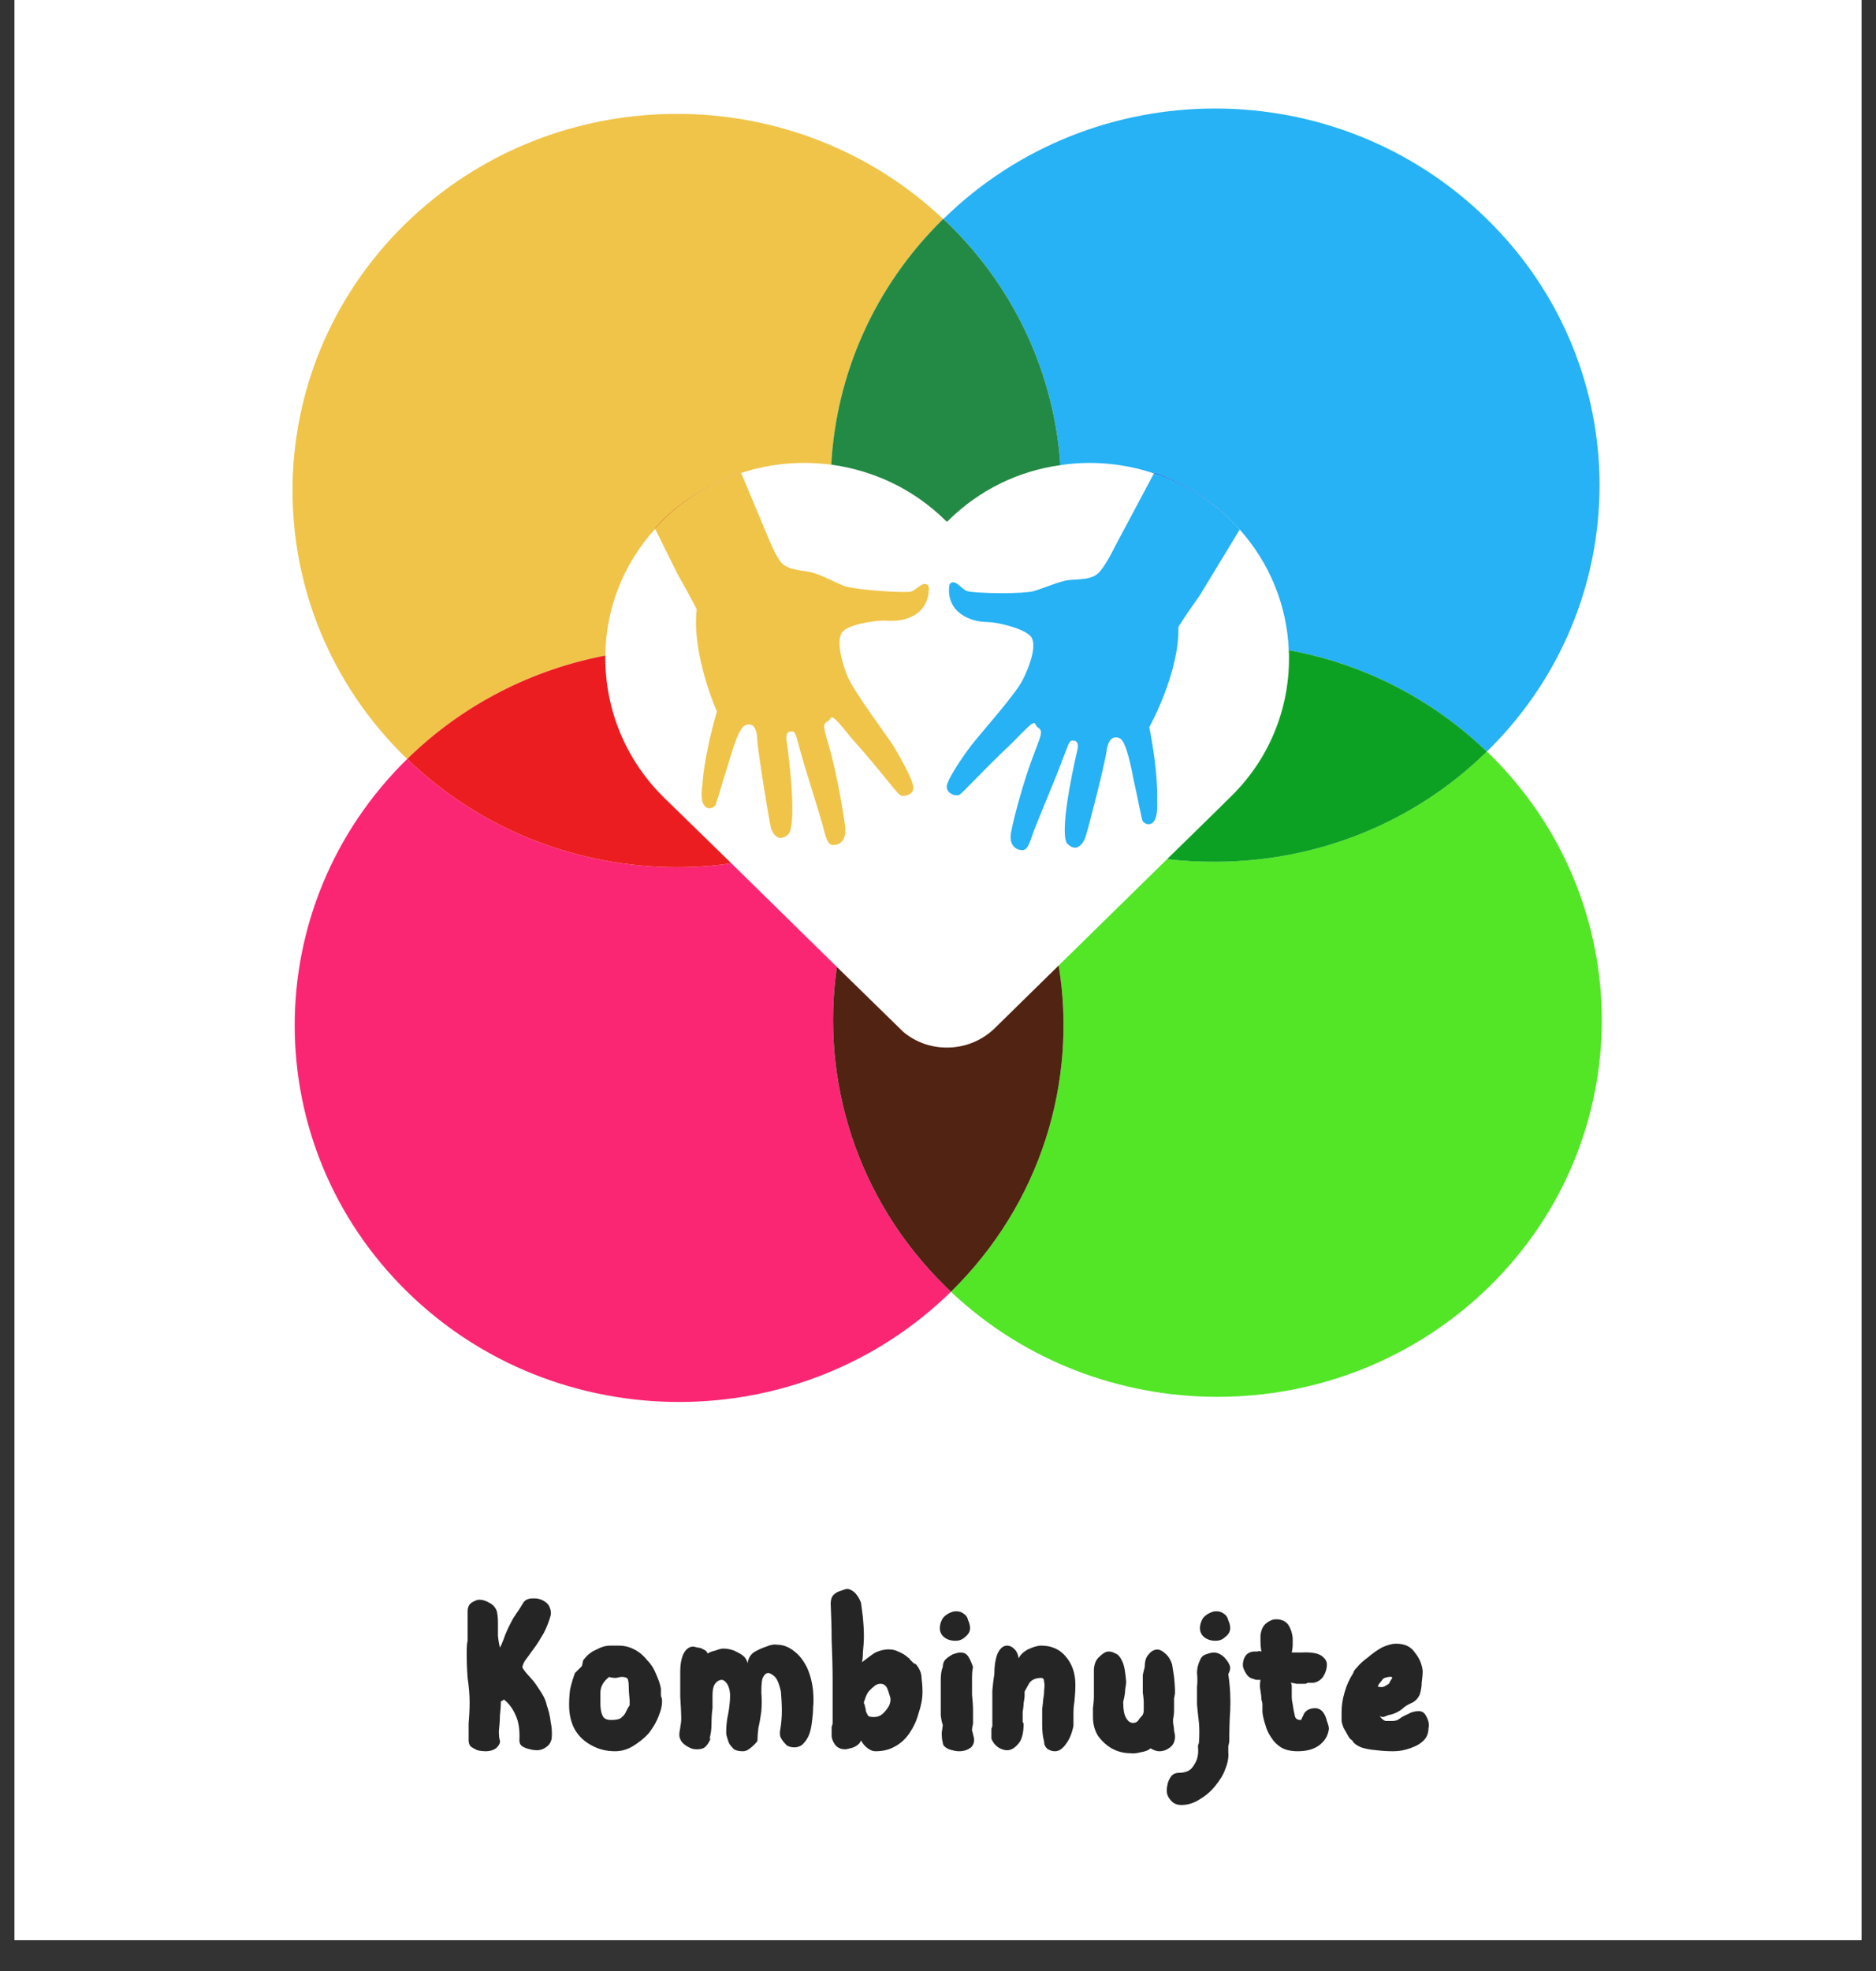 <svg xmlns="http://www.w3.org/2000/svg" xmlns:xlink="http://www.w3.org/1999/xlink" width="40" zoomAndPan="magnify" viewBox="0 0 30 31.5" height="42" preserveAspectRatio="xMidYMid meet" version="1.2"><rect x="0" y="0" width="30" height="31.5" fill="#333333" stroke="none"/><defs><clipPath id="3aa0156210"><path d="M 0.234 0 L 29.766 0 L 29.766 31.008 L 0.234 31.008 Z M 0.234 0 "/></clipPath><clipPath id="c31813bb5d"><path d="M 4.074 10 L 16 10 L 16 22.406 L 4.074 22.406 Z M 4.074 10 "/></clipPath><clipPath id="6f4ee477d4"><path d="M 15 1.734 L 26 1.734 L 26 13 L 15 13 Z M 15 1.734 "/></clipPath><clipPath id="a138efd53d"><path d="M 15 12 L 26 12 L 26 22.406 L 15 22.406 Z M 15 12 "/></clipPath><clipPath id="a99f3ca218"><path d="M 4.074 1.734 L 17 1.734 L 17 13 L 4.074 13 Z M 4.074 1.734 "/></clipPath><clipPath id="0cab9bc1b3"><path d="M 0.32 1 L 2 1 L 2 4 L 0.32 4 Z M 0.32 1 "/></clipPath><clipPath id="d2fa0c4235"><rect x="0" width="17" y="0" height="6"/></clipPath></defs><g id="2c5f0daa49"><g clip-rule="nonzero" clip-path="url(#3aa0156210)"><path style=" stroke:none;fill-rule:nonzero;fill:#ffffff;fill-opacity:1;" d="M 0.234 0 L 29.766 0 L 29.766 31.008 L 0.234 31.008 Z M 0.234 0 "/><path style=" stroke:none;fill-rule:nonzero;fill:#ffffff;fill-opacity:1;" d="M 0.234 0 L 29.766 0 L 29.766 31.008 L 0.234 31.008 Z M 0.234 0 "/></g><g clip-rule="nonzero" clip-path="url(#c31813bb5d)"><path style=" stroke:none;fill-rule:nonzero;fill:#fb2673;fill-opacity:1;" d="M 10.859 22.406 C 9.285 22.406 7.711 21.82 6.512 20.645 C 4.113 18.293 4.113 14.48 6.512 12.129 C 7.707 13.281 9.266 13.859 10.824 13.859 C 11.113 13.859 11.406 13.84 11.695 13.797 L 10.621 12.75 C 9.992 12.133 9.68 11.324 9.68 10.516 C 9.68 11.324 9.992 12.133 10.621 12.75 L 11.695 13.797 L 13.383 15.453 L 14.422 16.469 C 14.426 16.473 14.43 16.477 14.434 16.48 L 14.441 16.488 C 14.645 16.66 14.891 16.742 15.141 16.742 C 15.418 16.742 15.691 16.641 15.902 16.438 C 15.691 16.641 15.418 16.742 15.141 16.742 C 14.891 16.742 14.645 16.66 14.441 16.488 L 14.434 16.48 C 14.43 16.477 14.426 16.473 14.422 16.469 L 13.383 15.453 C 13.121 17.262 13.699 19.168 15.121 20.562 C 15.148 20.59 15.18 20.617 15.207 20.645 C 14.004 21.82 12.434 22.406 10.859 22.406 "/></g><g clip-rule="nonzero" clip-path="url(#6f4ee477d4)"><path style=" stroke:none;fill-rule:nonzero;fill:#26b2f4;fill-opacity:1;" d="M 23.777 12.012 C 22.875 11.145 21.77 10.602 20.609 10.391 C 20.582 9.691 20.312 9 19.809 8.445 C 19.762 8.395 19.711 8.34 19.66 8.293 C 19.656 8.289 19.656 8.289 19.656 8.285 C 19.312 7.953 18.906 7.703 18.461 7.551 L 18.453 7.566 C 18.129 7.457 17.781 7.398 17.426 7.398 C 17.266 7.398 17.109 7.41 16.957 7.434 C 16.863 6.031 16.266 4.652 15.172 3.582 C 15.141 3.555 15.113 3.527 15.082 3.5 L 15.086 3.5 C 16.285 2.324 17.859 1.734 19.43 1.734 C 21.004 1.734 22.578 2.324 23.777 3.5 C 26.18 5.848 26.18 9.66 23.777 12.012 "/></g><g clip-rule="nonzero" clip-path="url(#a138efd53d)"><path style=" stroke:none;fill-rule:nonzero;fill:#52e626;fill-opacity:1;" d="M 19.469 22.324 C 17.934 22.324 16.395 21.766 15.207 20.645 C 16.656 19.223 17.23 17.273 16.93 15.43 L 15.902 16.438 L 18.664 13.73 C 18.918 13.762 19.176 13.773 19.43 13.773 C 21.004 13.773 22.578 13.188 23.777 12.012 C 23.789 12.023 23.801 12.035 23.816 12.047 C 26.215 14.398 26.215 18.211 23.816 20.562 C 22.613 21.738 21.043 22.324 19.469 22.324 "/></g><path style=" stroke:none;fill-rule:nonzero;fill:#512312;fill-opacity:1;" d="M 15.207 20.645 C 15.18 20.617 15.148 20.59 15.121 20.562 C 13.699 19.168 13.121 17.262 13.383 15.453 L 14.422 16.469 C 14.426 16.473 14.43 16.477 14.434 16.48 L 14.441 16.488 C 14.645 16.66 14.891 16.742 15.141 16.742 C 15.418 16.742 15.691 16.641 15.902 16.438 L 16.93 15.43 C 17.23 17.273 16.656 19.223 15.207 20.645 "/><path style=" stroke:none;fill-rule:nonzero;fill:#0da124;fill-opacity:1;" d="M 19.43 13.773 C 19.176 13.773 18.918 13.762 18.664 13.73 L 19.398 13.012 L 19.68 12.734 C 20.305 12.125 20.613 11.324 20.613 10.523 C 20.613 10.477 20.613 10.434 20.609 10.391 C 21.77 10.602 22.875 11.145 23.777 12.012 C 22.578 13.188 21.004 13.773 19.43 13.773 "/><g clip-rule="nonzero" clip-path="url(#a99f3ca218)"><path style=" stroke:none;fill-rule:nonzero;fill:#f0c449;fill-opacity:1;" d="M 6.512 12.129 C 6.5 12.117 6.488 12.105 6.477 12.098 C 4.078 9.746 4.078 5.934 6.477 3.582 C 7.68 2.406 9.25 1.82 10.824 1.82 C 12.359 1.82 13.895 2.379 15.082 3.5 C 13.969 4.59 13.371 6 13.293 7.426 C 13.98 7.52 14.617 7.824 15.117 8.316 L 15.145 8.34 L 15.168 8.316 C 15.66 7.832 16.281 7.527 16.957 7.434 C 16.281 7.527 15.66 7.832 15.168 8.316 L 15.145 8.34 L 15.117 8.316 C 14.617 7.824 13.98 7.52 13.293 7.426 C 13.152 7.41 13.008 7.398 12.863 7.398 C 12.512 7.398 12.172 7.453 11.852 7.559 L 11.848 7.555 C 11.375 7.707 10.941 7.965 10.578 8.32 C 10.543 8.359 10.504 8.398 10.469 8.438 L 10.477 8.453 C 9.953 9.027 9.688 9.75 9.68 10.477 C 9.68 10.492 9.68 10.504 9.68 10.516 C 9.68 10.504 9.68 10.492 9.68 10.477 C 8.52 10.699 7.41 11.25 6.512 12.129 "/></g><path style=" stroke:none;fill-rule:nonzero;fill:#ec1d20;fill-opacity:1;" d="M 10.824 13.859 C 9.266 13.859 7.707 13.281 6.512 12.129 C 7.41 11.25 8.52 10.699 9.68 10.477 C 9.68 10.492 9.68 10.504 9.68 10.516 C 9.68 11.324 9.992 12.133 10.621 12.75 L 11.695 13.797 C 11.406 13.84 11.113 13.859 10.824 13.859 "/><path style=" stroke:none;fill-rule:nonzero;fill:#238a45;fill-opacity:1;" d="M 15.145 8.34 L 15.117 8.316 C 14.617 7.824 13.98 7.52 13.293 7.426 C 13.371 6 13.969 4.59 15.082 3.5 C 15.113 3.527 15.141 3.555 15.172 3.582 C 16.266 4.652 16.863 6.031 16.957 7.434 C 16.281 7.527 15.66 7.832 15.168 8.316 L 15.145 8.34 "/><path style=" stroke:none;fill-rule:nonzero;fill:#f0c449;fill-opacity:1;" d="M 13.332 13.504 C 13.316 13.504 13.305 13.504 13.293 13.5 C 13.227 13.477 13.207 13.379 13.152 13.176 C 13.098 12.977 12.871 12.273 12.793 11.984 C 12.723 11.727 12.719 11.688 12.66 11.688 C 12.652 11.688 12.645 11.691 12.637 11.691 C 12.555 11.699 12.578 11.828 12.578 11.828 C 12.578 11.828 12.762 13.098 12.613 13.328 C 12.562 13.375 12.52 13.391 12.484 13.391 C 12.391 13.391 12.34 13.277 12.324 13.219 C 12.305 13.137 12.117 12.012 12.109 11.812 C 12.105 11.656 12.055 11.578 11.977 11.578 C 11.957 11.578 11.938 11.582 11.914 11.594 C 11.805 11.637 11.684 12.086 11.633 12.254 C 11.578 12.418 11.465 12.809 11.445 12.859 C 11.434 12.887 11.391 12.918 11.344 12.918 C 11.312 12.918 11.277 12.902 11.254 12.859 C 11.191 12.762 11.234 12.535 11.234 12.535 C 11.234 12.535 11.246 12.125 11.465 11.371 C 11.465 11.371 11.059 10.469 11.141 9.738 C 11.141 9.738 11.082 9.609 10.848 9.199 L 10.477 8.453 C 10.516 8.406 10.559 8.363 10.602 8.32 C 10.957 7.969 11.383 7.711 11.852 7.559 L 12.266 8.547 C 12.266 8.547 12.375 8.828 12.473 8.965 C 12.57 9.109 12.793 9.109 12.945 9.141 C 13.102 9.168 13.344 9.305 13.504 9.367 C 13.633 9.414 14.184 9.461 14.445 9.461 C 14.512 9.461 14.559 9.461 14.574 9.453 C 14.641 9.43 14.727 9.332 14.789 9.332 C 14.812 9.332 14.836 9.344 14.852 9.379 C 14.863 9.516 14.812 9.699 14.664 9.805 C 14.535 9.895 14.391 9.922 14.254 9.922 C 14.23 9.922 14.207 9.922 14.184 9.922 C 14.172 9.918 14.16 9.918 14.145 9.918 C 13.965 9.918 13.605 9.977 13.488 10.082 C 13.359 10.195 13.453 10.555 13.547 10.797 C 13.645 11.043 14.176 11.746 14.277 11.906 C 14.375 12.066 14.555 12.379 14.598 12.539 C 14.637 12.668 14.523 12.719 14.445 12.719 C 14.43 12.719 14.41 12.719 14.402 12.711 C 14.34 12.684 14.094 12.328 13.629 11.812 C 13.406 11.535 13.336 11.465 13.305 11.465 C 13.277 11.465 13.277 11.512 13.23 11.531 C 13.133 11.582 13.191 11.676 13.285 12.027 C 13.379 12.379 13.484 12.949 13.516 13.219 C 13.539 13.445 13.414 13.504 13.332 13.504 "/><path style=" stroke:none;fill-rule:nonzero;fill:#e29716;fill-opacity:1;" d="M 10.477 8.453 L 10.469 8.438 C 10.504 8.398 10.543 8.359 10.578 8.32 C 10.941 7.965 11.375 7.707 11.848 7.555 L 11.852 7.559 C 11.383 7.711 10.957 7.969 10.602 8.32 C 10.559 8.363 10.516 8.406 10.477 8.453 "/><path style=" stroke:none;fill-rule:nonzero;fill:#26b2f4;fill-opacity:1;" d="M 16.34 13.586 C 16.262 13.586 16.121 13.52 16.172 13.285 C 16.223 13.02 16.379 12.461 16.508 12.121 C 16.633 11.777 16.695 11.688 16.602 11.629 C 16.559 11.605 16.562 11.555 16.535 11.555 C 16.5 11.555 16.426 11.625 16.184 11.875 C 15.676 12.352 15.395 12.68 15.332 12.707 C 15.324 12.707 15.312 12.711 15.301 12.711 C 15.227 12.711 15.102 12.648 15.152 12.516 C 15.211 12.363 15.414 12.066 15.531 11.914 C 15.645 11.762 16.234 11.105 16.352 10.871 C 16.473 10.637 16.594 10.285 16.477 10.164 C 16.359 10.039 15.953 9.945 15.797 9.941 C 15.645 9.941 15.469 9.902 15.332 9.785 C 15.191 9.668 15.156 9.48 15.184 9.344 C 15.199 9.316 15.219 9.305 15.242 9.305 C 15.305 9.305 15.387 9.41 15.449 9.441 C 15.496 9.465 15.762 9.48 16.023 9.48 C 16.238 9.48 16.449 9.469 16.523 9.449 C 16.691 9.402 16.945 9.285 17.102 9.27 C 17.258 9.254 17.477 9.27 17.586 9.137 C 17.699 9.008 17.828 8.738 17.828 8.738 L 18.453 7.566 C 18.91 7.715 19.324 7.969 19.676 8.309 C 19.676 8.312 19.68 8.312 19.68 8.316 C 19.727 8.359 19.766 8.402 19.809 8.445 C 19.812 8.453 19.82 8.461 19.824 8.465 L 19.188 9.512 C 18.914 9.898 18.844 10.02 18.844 10.02 C 18.863 10.754 18.379 11.621 18.379 11.621 C 18.531 12.391 18.504 12.797 18.504 12.797 C 18.504 12.797 18.523 13.027 18.457 13.121 C 18.43 13.16 18.398 13.172 18.367 13.172 C 18.32 13.172 18.273 13.137 18.266 13.105 C 18.25 13.051 18.172 12.652 18.133 12.484 C 18.098 12.312 18.016 11.855 17.91 11.801 C 17.887 11.789 17.863 11.785 17.84 11.785 C 17.77 11.785 17.715 11.855 17.695 12.004 C 17.672 12.203 17.387 13.309 17.355 13.387 C 17.336 13.441 17.277 13.547 17.191 13.547 C 17.152 13.547 17.109 13.527 17.059 13.473 C 16.93 13.23 17.23 11.98 17.23 11.98 C 17.23 11.98 17.262 11.855 17.184 11.84 C 17.168 11.836 17.16 11.836 17.148 11.836 C 17.102 11.836 17.09 11.883 17 12.117 C 16.898 12.398 16.609 13.078 16.535 13.273 C 16.465 13.473 16.438 13.566 16.367 13.586 C 16.359 13.586 16.352 13.586 16.34 13.586 "/><path style=" stroke:none;fill-rule:nonzero;fill:#067dea;fill-opacity:1;" d="M 19.809 8.445 C 19.766 8.402 19.727 8.359 19.68 8.316 C 19.68 8.312 19.676 8.312 19.676 8.309 C 19.324 7.969 18.91 7.715 18.453 7.566 L 18.461 7.551 C 18.906 7.703 19.312 7.953 19.656 8.285 C 19.656 8.289 19.656 8.289 19.66 8.293 C 19.711 8.34 19.762 8.395 19.809 8.445 "/><g transform="matrix(1,0,0,1,7,24)"><g clip-path="url(#d2fa0c4235)"><g clip-rule="nonzero" clip-path="url(#0cab9bc1b3)"><g style="fill:#252525;fill-opacity:1;"><g transform="translate(0.322, 3.988)"><path style="stroke:none" d="M 0.438 0 C 0.406 0 0.363 -0.004 0.312 -0.016 C 0.27 -0.035 0.234 -0.055 0.203 -0.078 C 0.18 -0.109 0.172 -0.141 0.172 -0.172 C 0.172 -0.242 0.172 -0.332 0.172 -0.438 C 0.18 -0.539 0.188 -0.656 0.188 -0.781 C 0.188 -0.906 0.176 -1.035 0.156 -1.172 C 0.145 -1.316 0.141 -1.441 0.141 -1.547 C 0.141 -1.66 0.145 -1.734 0.156 -1.766 C 0.156 -1.859 0.156 -1.945 0.156 -2.031 C 0.156 -2.113 0.156 -2.18 0.156 -2.234 C 0.156 -2.297 0.176 -2.344 0.219 -2.375 C 0.27 -2.406 0.312 -2.422 0.344 -2.422 C 0.395 -2.422 0.445 -2.406 0.5 -2.375 C 0.562 -2.344 0.602 -2.297 0.625 -2.234 C 0.633 -2.191 0.641 -2.133 0.641 -2.062 C 0.641 -1.988 0.641 -1.914 0.641 -1.844 C 0.648 -1.77 0.66 -1.707 0.672 -1.656 C 0.691 -1.688 0.711 -1.734 0.734 -1.797 C 0.754 -1.859 0.785 -1.93 0.828 -2.016 C 0.859 -2.078 0.883 -2.125 0.906 -2.156 C 0.926 -2.188 0.945 -2.219 0.969 -2.25 C 0.988 -2.281 1.016 -2.32 1.047 -2.375 C 1.066 -2.406 1.098 -2.426 1.141 -2.438 C 1.191 -2.445 1.238 -2.445 1.281 -2.438 C 1.332 -2.426 1.367 -2.41 1.391 -2.391 C 1.43 -2.367 1.457 -2.336 1.469 -2.297 C 1.488 -2.254 1.492 -2.211 1.484 -2.172 C 1.461 -2.086 1.426 -1.992 1.375 -1.891 C 1.32 -1.797 1.266 -1.707 1.203 -1.625 C 1.148 -1.551 1.109 -1.492 1.078 -1.453 C 1.055 -1.422 1.039 -1.383 1.031 -1.344 C 1.039 -1.32 1.062 -1.289 1.094 -1.25 C 1.133 -1.207 1.176 -1.16 1.219 -1.109 C 1.258 -1.055 1.301 -0.992 1.344 -0.922 C 1.383 -0.859 1.41 -0.797 1.422 -0.734 C 1.453 -0.648 1.473 -0.562 1.484 -0.469 C 1.504 -0.375 1.508 -0.285 1.5 -0.203 C 1.488 -0.141 1.457 -0.094 1.406 -0.062 C 1.363 -0.031 1.316 -0.016 1.266 -0.016 C 1.234 -0.016 1.195 -0.02 1.156 -0.031 C 1.113 -0.039 1.07 -0.055 1.031 -0.078 C 1 -0.098 0.984 -0.129 0.984 -0.172 C 0.992 -0.336 0.973 -0.473 0.922 -0.578 C 0.879 -0.68 0.816 -0.766 0.734 -0.828 C 0.723 -0.816 0.719 -0.812 0.719 -0.812 C 0.719 -0.812 0.707 -0.805 0.688 -0.797 C 0.688 -0.723 0.68 -0.645 0.672 -0.562 C 0.672 -0.477 0.664 -0.398 0.656 -0.328 C 0.656 -0.254 0.66 -0.203 0.672 -0.172 C 0.68 -0.141 0.664 -0.102 0.625 -0.062 C 0.582 -0.02 0.52 0 0.438 0 Z M 0.438 0 "/></g></g></g><g style="fill:#252525;fill-opacity:1;"><g transform="translate(1.96, 3.988)"><path style="stroke:none" d="M 0.875 0 C 0.738 0 0.613 -0.031 0.5 -0.094 C 0.383 -0.156 0.297 -0.238 0.234 -0.344 C 0.172 -0.457 0.141 -0.586 0.141 -0.734 C 0.141 -0.816 0.145 -0.898 0.156 -0.984 C 0.176 -1.078 0.203 -1.164 0.234 -1.25 C 0.242 -1.258 0.258 -1.273 0.281 -1.297 C 0.312 -1.328 0.332 -1.348 0.344 -1.359 C 0.352 -1.391 0.359 -1.41 0.359 -1.422 C 0.359 -1.441 0.367 -1.461 0.391 -1.484 C 0.441 -1.547 0.504 -1.594 0.578 -1.625 C 0.648 -1.664 0.723 -1.688 0.797 -1.688 C 0.805 -1.688 0.816 -1.688 0.828 -1.688 C 0.848 -1.688 0.863 -1.688 0.875 -1.688 C 0.883 -1.688 0.895 -1.688 0.906 -1.688 C 0.914 -1.688 0.926 -1.688 0.938 -1.688 C 1.031 -1.688 1.113 -1.664 1.188 -1.625 C 1.27 -1.582 1.336 -1.523 1.391 -1.453 C 1.453 -1.391 1.5 -1.316 1.531 -1.234 C 1.57 -1.148 1.598 -1.07 1.609 -1 C 1.609 -0.969 1.609 -0.938 1.609 -0.906 C 1.609 -0.883 1.613 -0.863 1.625 -0.844 C 1.633 -0.758 1.617 -0.672 1.578 -0.578 C 1.547 -0.484 1.492 -0.391 1.422 -0.297 C 1.348 -0.211 1.258 -0.141 1.156 -0.078 C 1.062 -0.023 0.969 0 0.875 0 Z M 0.812 -0.5 C 0.883 -0.5 0.938 -0.508 0.969 -0.531 C 1.008 -0.562 1.035 -0.594 1.047 -0.625 C 1.066 -0.664 1.086 -0.703 1.109 -0.734 C 1.109 -0.742 1.109 -0.754 1.109 -0.766 C 1.109 -0.785 1.109 -0.801 1.109 -0.812 C 1.098 -0.914 1.094 -0.992 1.094 -1.047 C 1.094 -1.098 1.086 -1.133 1.078 -1.156 C 1.066 -1.176 1.035 -1.188 0.984 -1.188 C 0.961 -1.188 0.93 -1.18 0.891 -1.172 C 0.848 -1.172 0.812 -1.176 0.781 -1.188 C 0.727 -1.145 0.691 -1.102 0.672 -1.062 C 0.648 -1.02 0.641 -0.973 0.641 -0.922 C 0.641 -0.879 0.641 -0.832 0.641 -0.781 C 0.641 -0.695 0.648 -0.629 0.672 -0.578 C 0.691 -0.523 0.738 -0.5 0.812 -0.5 Z M 0.812 -0.5 "/></g></g><g style="fill:#252525;fill-opacity:1;"><g transform="translate(3.722, 3.988)"><path style="stroke:none" d="M 1.156 0 C 1.102 0 1.055 -0.008 1.016 -0.031 C 0.984 -0.062 0.957 -0.094 0.938 -0.125 C 0.926 -0.156 0.914 -0.188 0.906 -0.219 C 0.895 -0.25 0.891 -0.273 0.891 -0.297 C 0.891 -0.391 0.898 -0.488 0.922 -0.594 C 0.941 -0.695 0.953 -0.797 0.953 -0.891 C 0.953 -0.953 0.941 -1.004 0.922 -1.047 C 0.898 -1.098 0.867 -1.129 0.828 -1.141 C 0.773 -1.141 0.734 -1.113 0.703 -1.062 C 0.68 -1.02 0.672 -0.961 0.672 -0.891 C 0.672 -0.816 0.672 -0.75 0.672 -0.688 C 0.66 -0.602 0.656 -0.52 0.656 -0.438 C 0.656 -0.352 0.645 -0.273 0.625 -0.203 L 0.641 -0.203 C 0.617 -0.141 0.586 -0.094 0.547 -0.062 C 0.516 -0.039 0.473 -0.031 0.422 -0.031 C 0.379 -0.031 0.336 -0.039 0.297 -0.062 C 0.254 -0.082 0.219 -0.109 0.188 -0.141 C 0.156 -0.18 0.141 -0.223 0.141 -0.266 C 0.141 -0.285 0.145 -0.32 0.156 -0.375 C 0.164 -0.426 0.172 -0.473 0.172 -0.516 C 0.172 -0.617 0.164 -0.738 0.156 -0.875 C 0.156 -1.02 0.156 -1.156 0.156 -1.281 C 0.156 -1.383 0.172 -1.473 0.203 -1.547 C 0.242 -1.629 0.297 -1.672 0.359 -1.672 C 0.379 -1.672 0.406 -1.664 0.438 -1.656 C 0.469 -1.656 0.5 -1.645 0.531 -1.625 C 0.562 -1.613 0.582 -1.594 0.594 -1.562 C 0.625 -1.582 0.664 -1.598 0.719 -1.609 C 0.77 -1.629 0.812 -1.641 0.844 -1.641 C 0.906 -1.641 0.961 -1.629 1.016 -1.609 C 1.066 -1.586 1.113 -1.562 1.156 -1.531 C 1.195 -1.5 1.223 -1.457 1.234 -1.406 C 1.242 -1.477 1.273 -1.535 1.328 -1.578 C 1.391 -1.617 1.457 -1.648 1.531 -1.672 C 1.602 -1.703 1.66 -1.711 1.703 -1.703 C 1.805 -1.703 1.898 -1.664 1.984 -1.594 C 2.066 -1.531 2.133 -1.441 2.188 -1.328 C 2.238 -1.211 2.27 -1.086 2.281 -0.953 C 2.289 -0.859 2.289 -0.773 2.281 -0.703 C 2.281 -0.629 2.273 -0.562 2.266 -0.5 C 2.254 -0.383 2.234 -0.297 2.203 -0.234 C 2.172 -0.172 2.133 -0.125 2.094 -0.094 C 2.051 -0.07 2.016 -0.062 1.984 -0.062 C 1.941 -0.062 1.898 -0.07 1.859 -0.094 C 1.828 -0.125 1.801 -0.156 1.781 -0.188 C 1.758 -0.219 1.75 -0.25 1.75 -0.281 C 1.75 -0.289 1.75 -0.297 1.75 -0.297 C 1.75 -0.305 1.75 -0.312 1.75 -0.312 C 1.77 -0.426 1.781 -0.535 1.781 -0.641 C 1.781 -0.754 1.773 -0.859 1.766 -0.953 C 1.742 -1.066 1.711 -1.145 1.672 -1.188 C 1.629 -1.227 1.594 -1.25 1.562 -1.25 C 1.531 -1.25 1.504 -1.227 1.484 -1.188 C 1.461 -1.156 1.453 -1.07 1.453 -0.938 C 1.461 -0.844 1.461 -0.742 1.453 -0.641 C 1.441 -0.547 1.426 -0.457 1.406 -0.375 C 1.395 -0.289 1.391 -0.223 1.391 -0.172 C 1.391 -0.16 1.375 -0.141 1.344 -0.109 C 1.312 -0.078 1.281 -0.051 1.25 -0.031 C 1.219 -0.008 1.188 0 1.156 0 Z M 1.156 0 "/></g></g><g style="fill:#252525;fill-opacity:1;"><g transform="translate(6.143, 3.988)"><path style="stroke:none" d="M 0.859 0 C 0.816 0 0.773 -0.016 0.734 -0.047 C 0.691 -0.078 0.656 -0.117 0.625 -0.172 C 0.613 -0.141 0.594 -0.113 0.562 -0.094 C 0.531 -0.07 0.492 -0.055 0.453 -0.047 C 0.41 -0.035 0.383 -0.031 0.375 -0.031 C 0.312 -0.031 0.258 -0.051 0.219 -0.094 C 0.188 -0.133 0.164 -0.18 0.156 -0.234 C 0.156 -0.234 0.156 -0.242 0.156 -0.266 C 0.156 -0.285 0.156 -0.305 0.156 -0.328 C 0.156 -0.359 0.156 -0.379 0.156 -0.391 C 0.164 -0.41 0.172 -0.43 0.172 -0.453 C 0.172 -0.484 0.172 -0.508 0.172 -0.531 C 0.172 -0.727 0.172 -0.93 0.172 -1.141 C 0.172 -1.359 0.164 -1.57 0.156 -1.781 C 0.156 -1.988 0.148 -2.18 0.141 -2.359 C 0.141 -2.422 0.156 -2.469 0.188 -2.5 C 0.219 -2.531 0.254 -2.551 0.297 -2.562 C 0.348 -2.582 0.383 -2.594 0.406 -2.594 C 0.445 -2.594 0.488 -2.57 0.531 -2.531 C 0.57 -2.488 0.602 -2.438 0.625 -2.375 C 0.633 -2.312 0.645 -2.234 0.656 -2.141 C 0.664 -2.047 0.672 -1.945 0.672 -1.844 C 0.672 -1.75 0.664 -1.66 0.656 -1.578 C 0.656 -1.504 0.648 -1.453 0.641 -1.422 C 0.648 -1.43 0.672 -1.445 0.703 -1.469 C 0.742 -1.5 0.785 -1.531 0.828 -1.562 C 0.879 -1.594 0.941 -1.613 1.016 -1.625 C 1.086 -1.633 1.156 -1.625 1.219 -1.594 C 1.281 -1.57 1.332 -1.539 1.375 -1.5 C 1.395 -1.488 1.406 -1.477 1.406 -1.469 C 1.414 -1.457 1.426 -1.445 1.438 -1.438 C 1.438 -1.438 1.445 -1.426 1.469 -1.406 C 1.5 -1.395 1.516 -1.383 1.516 -1.375 C 1.566 -1.312 1.594 -1.242 1.594 -1.172 C 1.602 -1.109 1.609 -1.035 1.609 -0.953 C 1.609 -0.836 1.586 -0.723 1.547 -0.609 C 1.516 -0.492 1.469 -0.391 1.406 -0.297 C 1.344 -0.203 1.266 -0.129 1.172 -0.078 C 1.078 -0.023 0.973 0 0.859 0 Z M 0.828 -0.547 C 0.891 -0.547 0.941 -0.566 0.984 -0.609 C 1.023 -0.648 1.055 -0.691 1.078 -0.734 C 1.098 -0.785 1.102 -0.828 1.094 -0.859 C 1.07 -0.941 1.051 -1 1.031 -1.031 C 1.008 -1.062 0.977 -1.078 0.938 -1.078 C 0.895 -1.078 0.859 -1.062 0.828 -1.031 C 0.797 -1.008 0.766 -0.977 0.734 -0.938 C 0.711 -0.895 0.695 -0.859 0.688 -0.828 C 0.676 -0.805 0.672 -0.785 0.672 -0.766 C 0.68 -0.754 0.688 -0.738 0.688 -0.719 C 0.695 -0.695 0.703 -0.672 0.703 -0.641 C 0.711 -0.617 0.723 -0.598 0.734 -0.578 C 0.742 -0.555 0.773 -0.547 0.828 -0.547 Z M 0.828 -0.547 "/></g></g><g style="fill:#252525;fill-opacity:1;"><g transform="translate(7.888, 3.988)"><path style="stroke:none" d="M 0.391 -1.766 C 0.316 -1.766 0.254 -1.785 0.203 -1.828 C 0.16 -1.867 0.141 -1.914 0.141 -1.969 C 0.141 -2.02 0.156 -2.07 0.188 -2.125 C 0.227 -2.176 0.285 -2.211 0.359 -2.234 C 0.422 -2.242 0.473 -2.234 0.516 -2.203 C 0.555 -2.18 0.582 -2.145 0.594 -2.094 C 0.613 -2.051 0.625 -2.008 0.625 -1.969 C 0.625 -1.914 0.598 -1.867 0.547 -1.828 C 0.504 -1.785 0.453 -1.766 0.391 -1.766 Z M 0.453 0 C 0.422 0 0.383 -0.004 0.344 -0.016 C 0.301 -0.023 0.266 -0.039 0.234 -0.062 C 0.203 -0.082 0.188 -0.109 0.188 -0.141 C 0.176 -0.18 0.172 -0.234 0.172 -0.297 C 0.18 -0.359 0.188 -0.398 0.188 -0.422 C 0.176 -0.453 0.164 -0.504 0.156 -0.578 C 0.156 -0.66 0.156 -0.75 0.156 -0.844 C 0.156 -0.938 0.156 -1.031 0.156 -1.125 C 0.156 -1.219 0.164 -1.289 0.188 -1.344 C 0.188 -1.395 0.203 -1.438 0.234 -1.469 C 0.266 -1.5 0.301 -1.523 0.344 -1.547 C 0.395 -1.566 0.438 -1.578 0.469 -1.578 C 0.531 -1.578 0.57 -1.555 0.594 -1.516 C 0.625 -1.473 0.648 -1.414 0.672 -1.344 C 0.66 -1.301 0.656 -1.238 0.656 -1.156 C 0.656 -1.082 0.656 -1 0.656 -0.906 C 0.664 -0.82 0.672 -0.738 0.672 -0.656 C 0.672 -0.57 0.672 -0.5 0.672 -0.438 C 0.66 -0.395 0.656 -0.359 0.656 -0.328 C 0.664 -0.305 0.672 -0.285 0.672 -0.266 C 0.703 -0.18 0.691 -0.113 0.641 -0.062 C 0.586 -0.02 0.523 0 0.453 0 Z M 0.453 0 "/></g></g><g style="fill:#252525;fill-opacity:1;"><g transform="translate(8.713, 3.988)"><path style="stroke:none" d="M 1.156 0 C 1.125 0 1.086 -0.008 1.047 -0.031 C 1.004 -0.062 0.984 -0.102 0.984 -0.156 C 0.961 -0.238 0.953 -0.328 0.953 -0.422 C 0.953 -0.516 0.953 -0.598 0.953 -0.672 C 0.961 -0.742 0.969 -0.797 0.969 -0.828 C 0.977 -0.867 0.984 -0.914 0.984 -0.969 C 0.992 -1.031 0.992 -1.078 0.984 -1.109 C 0.984 -1.148 0.969 -1.172 0.938 -1.172 C 0.852 -1.172 0.789 -1.145 0.75 -1.094 C 0.719 -1.039 0.691 -0.992 0.672 -0.953 C 0.672 -0.953 0.672 -0.93 0.672 -0.891 C 0.672 -0.859 0.664 -0.816 0.656 -0.766 C 0.656 -0.723 0.648 -0.676 0.641 -0.625 C 0.641 -0.582 0.641 -0.547 0.641 -0.516 C 0.641 -0.504 0.641 -0.488 0.641 -0.469 C 0.648 -0.457 0.656 -0.445 0.656 -0.438 C 0.656 -0.281 0.625 -0.172 0.562 -0.109 C 0.508 -0.047 0.453 -0.016 0.391 -0.016 C 0.348 -0.016 0.301 -0.031 0.25 -0.062 C 0.195 -0.102 0.16 -0.148 0.141 -0.203 C 0.141 -0.223 0.141 -0.238 0.141 -0.25 C 0.141 -0.27 0.141 -0.285 0.141 -0.297 C 0.141 -0.316 0.141 -0.336 0.141 -0.359 C 0.148 -0.379 0.156 -0.395 0.156 -0.406 C 0.156 -0.488 0.156 -0.578 0.156 -0.672 C 0.156 -0.773 0.156 -0.875 0.156 -0.969 C 0.164 -1.07 0.176 -1.16 0.188 -1.234 C 0.188 -1.359 0.203 -1.461 0.234 -1.547 C 0.273 -1.641 0.328 -1.688 0.391 -1.688 C 0.43 -1.688 0.469 -1.672 0.5 -1.641 C 0.539 -1.609 0.566 -1.555 0.578 -1.484 C 0.598 -1.535 0.645 -1.582 0.719 -1.625 C 0.801 -1.664 0.875 -1.688 0.938 -1.688 C 1.102 -1.688 1.234 -1.629 1.328 -1.516 C 1.43 -1.398 1.484 -1.25 1.484 -1.062 C 1.484 -0.969 1.477 -0.879 1.469 -0.797 C 1.457 -0.723 1.453 -0.664 1.453 -0.625 C 1.453 -0.602 1.453 -0.566 1.453 -0.516 C 1.453 -0.473 1.453 -0.438 1.453 -0.406 C 1.43 -0.289 1.391 -0.191 1.328 -0.109 C 1.273 -0.035 1.219 0 1.156 0 Z M 1.156 0 "/></g></g><g style="fill:#252525;fill-opacity:1;"><g transform="translate(10.337, 3.988)"><path style="stroke:none" d="M 0.734 0.031 C 0.629 0.031 0.531 0.004 0.438 -0.047 C 0.352 -0.098 0.281 -0.164 0.219 -0.25 C 0.164 -0.344 0.141 -0.441 0.141 -0.547 C 0.141 -0.578 0.141 -0.625 0.141 -0.688 C 0.148 -0.75 0.156 -0.812 0.156 -0.875 C 0.156 -0.938 0.156 -0.977 0.156 -1 C 0.156 -1.031 0.156 -1.066 0.156 -1.109 C 0.156 -1.148 0.156 -1.188 0.156 -1.219 C 0.156 -1.258 0.156 -1.289 0.156 -1.312 C 0.164 -1.406 0.195 -1.473 0.25 -1.516 C 0.301 -1.566 0.348 -1.594 0.391 -1.594 C 0.43 -1.594 0.469 -1.582 0.5 -1.562 C 0.539 -1.551 0.578 -1.508 0.609 -1.438 C 0.641 -1.375 0.66 -1.266 0.672 -1.109 C 0.672 -1.078 0.664 -1.035 0.656 -0.984 C 0.656 -0.941 0.648 -0.898 0.641 -0.859 C 0.629 -0.816 0.625 -0.789 0.625 -0.781 C 0.625 -0.664 0.641 -0.582 0.672 -0.531 C 0.703 -0.477 0.738 -0.453 0.781 -0.453 C 0.812 -0.453 0.836 -0.461 0.859 -0.484 C 0.879 -0.516 0.898 -0.539 0.922 -0.562 C 0.941 -0.582 0.953 -0.613 0.953 -0.656 C 0.953 -0.688 0.953 -0.727 0.953 -0.781 C 0.953 -0.832 0.945 -0.883 0.938 -0.938 C 0.938 -1 0.938 -1.047 0.938 -1.078 C 0.938 -1.129 0.938 -1.176 0.938 -1.219 C 0.945 -1.258 0.957 -1.301 0.969 -1.344 C 0.969 -1.438 0.988 -1.504 1.031 -1.547 C 1.07 -1.598 1.117 -1.625 1.172 -1.625 C 1.211 -1.625 1.254 -1.602 1.297 -1.562 C 1.348 -1.52 1.383 -1.461 1.406 -1.391 C 1.414 -1.336 1.426 -1.27 1.438 -1.188 C 1.445 -1.113 1.453 -1.031 1.453 -0.938 C 1.453 -0.914 1.445 -0.883 1.438 -0.844 C 1.438 -0.801 1.438 -0.758 1.438 -0.719 C 1.438 -0.688 1.438 -0.664 1.438 -0.656 C 1.438 -0.594 1.43 -0.547 1.422 -0.516 C 1.422 -0.484 1.422 -0.461 1.422 -0.453 C 1.43 -0.41 1.438 -0.367 1.438 -0.328 C 1.445 -0.297 1.453 -0.266 1.453 -0.234 C 1.453 -0.16 1.426 -0.102 1.375 -0.062 C 1.32 -0.02 1.266 0 1.203 0 C 1.18 0 1.156 -0.004 1.125 -0.016 C 1.102 -0.023 1.082 -0.035 1.062 -0.047 C 1.031 -0.016 0.977 0.004 0.906 0.016 C 0.832 0.035 0.773 0.039 0.734 0.031 Z M 0.734 0.031 "/></g></g><g style="fill:#252525;fill-opacity:1;"><g transform="translate(11.72, 3.988)"><path style="stroke:none" d="M 0.719 -1.766 C 0.645 -1.766 0.582 -1.785 0.531 -1.828 C 0.488 -1.867 0.469 -1.914 0.469 -1.969 C 0.469 -2.02 0.484 -2.07 0.516 -2.125 C 0.555 -2.176 0.613 -2.211 0.688 -2.234 C 0.75 -2.242 0.801 -2.234 0.844 -2.203 C 0.883 -2.18 0.91 -2.145 0.922 -2.094 C 0.941 -2.051 0.953 -2.008 0.953 -1.969 C 0.953 -1.914 0.926 -1.867 0.875 -1.828 C 0.832 -1.785 0.781 -1.766 0.719 -1.766 Z M 0.172 0.859 C 0.098 0.859 0.039 0.832 0 0.781 C -0.039 0.738 -0.062 0.688 -0.062 0.625 C -0.062 0.594 -0.055 0.555 -0.047 0.516 C -0.035 0.473 -0.016 0.43 0.016 0.391 C 0.047 0.359 0.086 0.344 0.141 0.344 C 0.223 0.344 0.285 0.32 0.328 0.281 C 0.367 0.238 0.398 0.188 0.422 0.125 C 0.441 0.062 0.445 0 0.438 -0.062 C 0.438 -0.07 0.438 -0.082 0.438 -0.094 C 0.445 -0.113 0.453 -0.129 0.453 -0.141 C 0.461 -0.254 0.461 -0.359 0.453 -0.453 C 0.441 -0.555 0.43 -0.656 0.422 -0.75 C 0.422 -0.844 0.422 -0.938 0.422 -1.031 C 0.43 -1.102 0.43 -1.176 0.422 -1.25 C 0.422 -1.32 0.438 -1.391 0.469 -1.453 C 0.488 -1.504 0.52 -1.535 0.562 -1.547 C 0.613 -1.566 0.656 -1.578 0.688 -1.578 C 0.75 -1.578 0.805 -1.551 0.859 -1.5 C 0.91 -1.445 0.941 -1.395 0.953 -1.344 C 0.953 -1.301 0.941 -1.266 0.922 -1.234 C 0.953 -1.023 0.961 -0.832 0.953 -0.656 C 0.941 -0.488 0.938 -0.32 0.938 -0.156 C 0.938 -0.145 0.93 -0.117 0.922 -0.078 C 0.922 -0.035 0.922 -0.004 0.922 0.016 C 0.93 0.098 0.914 0.188 0.875 0.281 C 0.844 0.375 0.789 0.461 0.719 0.547 C 0.645 0.641 0.562 0.711 0.469 0.766 C 0.375 0.828 0.273 0.859 0.172 0.859 Z M 0.172 0.859 "/></g></g><g style="fill:#252525;fill-opacity:1;"><g transform="translate(12.813, 3.988)"><path style="stroke:none" d="M 0.938 0 C 0.832 0 0.742 -0.02 0.672 -0.062 C 0.609 -0.102 0.555 -0.156 0.516 -0.219 C 0.473 -0.281 0.441 -0.348 0.422 -0.422 C 0.398 -0.492 0.383 -0.562 0.375 -0.625 C 0.375 -0.656 0.375 -0.68 0.375 -0.703 C 0.375 -0.723 0.375 -0.738 0.375 -0.75 C 0.375 -0.77 0.367 -0.797 0.359 -0.828 C 0.359 -0.867 0.352 -0.914 0.344 -0.969 C 0.332 -1.02 0.332 -1.078 0.344 -1.141 C 0.332 -1.141 0.316 -1.141 0.297 -1.141 C 0.273 -1.141 0.254 -1.145 0.234 -1.156 C 0.18 -1.164 0.141 -1.195 0.109 -1.25 C 0.078 -1.301 0.062 -1.344 0.062 -1.375 C 0.062 -1.438 0.078 -1.488 0.109 -1.531 C 0.141 -1.57 0.188 -1.594 0.25 -1.594 C 0.27 -1.594 0.285 -1.594 0.297 -1.594 C 0.305 -1.602 0.328 -1.602 0.359 -1.594 C 0.348 -1.656 0.344 -1.707 0.344 -1.75 C 0.344 -1.789 0.344 -1.82 0.344 -1.844 C 0.352 -1.938 0.383 -2.004 0.438 -2.047 C 0.488 -2.086 0.539 -2.109 0.594 -2.109 C 0.676 -2.109 0.738 -2.082 0.781 -2.031 C 0.82 -1.977 0.848 -1.906 0.859 -1.812 C 0.859 -1.789 0.859 -1.754 0.859 -1.703 C 0.859 -1.66 0.852 -1.617 0.844 -1.578 C 0.875 -1.578 0.898 -1.578 0.922 -1.578 C 0.953 -1.578 0.977 -1.578 1 -1.578 C 1.145 -1.586 1.25 -1.57 1.312 -1.531 C 1.375 -1.488 1.406 -1.441 1.406 -1.391 C 1.406 -1.316 1.383 -1.25 1.344 -1.188 C 1.301 -1.133 1.25 -1.102 1.188 -1.094 C 1.164 -1.094 1.145 -1.094 1.125 -1.094 C 1.113 -1.094 1.102 -1.094 1.094 -1.094 C 1.082 -1.082 1.07 -1.078 1.062 -1.078 C 1.051 -1.078 1.035 -1.078 1.016 -1.078 C 0.992 -1.078 0.961 -1.078 0.922 -1.078 C 0.879 -1.086 0.848 -1.094 0.828 -1.094 C 0.836 -1.082 0.844 -1.066 0.844 -1.047 C 0.844 -1.035 0.844 -1.02 0.844 -1 C 0.844 -0.938 0.844 -0.891 0.844 -0.859 C 0.844 -0.836 0.848 -0.801 0.859 -0.75 C 0.867 -0.688 0.879 -0.629 0.891 -0.578 C 0.898 -0.523 0.93 -0.5 0.984 -0.5 C 0.992 -0.5 1 -0.504 1 -0.516 C 1.008 -0.535 1.02 -0.555 1.031 -0.578 C 1.039 -0.609 1.062 -0.633 1.094 -0.656 C 1.125 -0.676 1.164 -0.688 1.219 -0.688 C 1.27 -0.688 1.312 -0.664 1.344 -0.625 C 1.375 -0.582 1.395 -0.535 1.406 -0.484 C 1.426 -0.43 1.438 -0.391 1.438 -0.359 C 1.426 -0.254 1.375 -0.164 1.281 -0.094 C 1.195 -0.031 1.082 0 0.938 0 Z M 0.938 0 "/></g></g><g style="fill:#252525;fill-opacity:1;"><g transform="translate(14.313, 3.988)"><path style="stroke:none" d="M 0.969 0 C 0.883 0 0.797 -0.004 0.703 -0.016 C 0.609 -0.023 0.523 -0.039 0.453 -0.062 C 0.379 -0.094 0.332 -0.129 0.312 -0.172 C 0.281 -0.191 0.254 -0.223 0.234 -0.266 C 0.211 -0.305 0.191 -0.344 0.172 -0.375 C 0.16 -0.406 0.148 -0.441 0.141 -0.484 C 0.141 -0.523 0.141 -0.57 0.141 -0.625 C 0.141 -0.727 0.156 -0.832 0.188 -0.938 C 0.219 -1.051 0.266 -1.156 0.328 -1.25 C 0.328 -1.27 0.348 -1.301 0.391 -1.344 C 0.43 -1.395 0.488 -1.445 0.562 -1.5 C 0.633 -1.562 0.707 -1.613 0.781 -1.656 C 0.863 -1.695 0.941 -1.719 1.016 -1.719 C 1.148 -1.719 1.25 -1.672 1.312 -1.578 C 1.383 -1.492 1.426 -1.395 1.438 -1.281 C 1.438 -1.227 1.43 -1.164 1.422 -1.094 C 1.422 -1.031 1.41 -0.969 1.391 -0.906 C 1.367 -0.852 1.332 -0.812 1.281 -0.781 C 1.227 -0.758 1.18 -0.734 1.141 -0.703 C 1.109 -0.672 1.07 -0.645 1.031 -0.625 C 0.988 -0.602 0.941 -0.586 0.891 -0.578 C 0.859 -0.566 0.832 -0.555 0.812 -0.547 C 0.789 -0.547 0.77 -0.551 0.75 -0.562 C 0.781 -0.52 0.812 -0.492 0.844 -0.484 C 0.883 -0.484 0.922 -0.484 0.953 -0.484 C 0.992 -0.484 1.031 -0.492 1.062 -0.516 C 1.102 -0.547 1.148 -0.57 1.203 -0.594 C 1.254 -0.625 1.312 -0.641 1.375 -0.641 C 1.426 -0.641 1.461 -0.617 1.484 -0.578 C 1.504 -0.547 1.52 -0.508 1.531 -0.469 C 1.539 -0.426 1.539 -0.395 1.531 -0.375 C 1.531 -0.289 1.504 -0.223 1.453 -0.172 C 1.398 -0.117 1.328 -0.078 1.234 -0.047 C 1.148 -0.016 1.062 0 0.969 0 Z M 0.719 -1.031 L 0.734 -1.031 C 0.773 -1.02 0.812 -1.023 0.844 -1.047 C 0.883 -1.066 0.906 -1.082 0.906 -1.094 C 0.914 -1.113 0.93 -1.141 0.953 -1.172 C 0.941 -1.191 0.926 -1.195 0.906 -1.188 C 0.883 -1.188 0.859 -1.18 0.828 -1.172 C 0.805 -1.16 0.789 -1.145 0.781 -1.125 C 0.75 -1.094 0.727 -1.062 0.719 -1.031 Z M 0.719 -1.031 "/></g></g></g></g></g></svg>